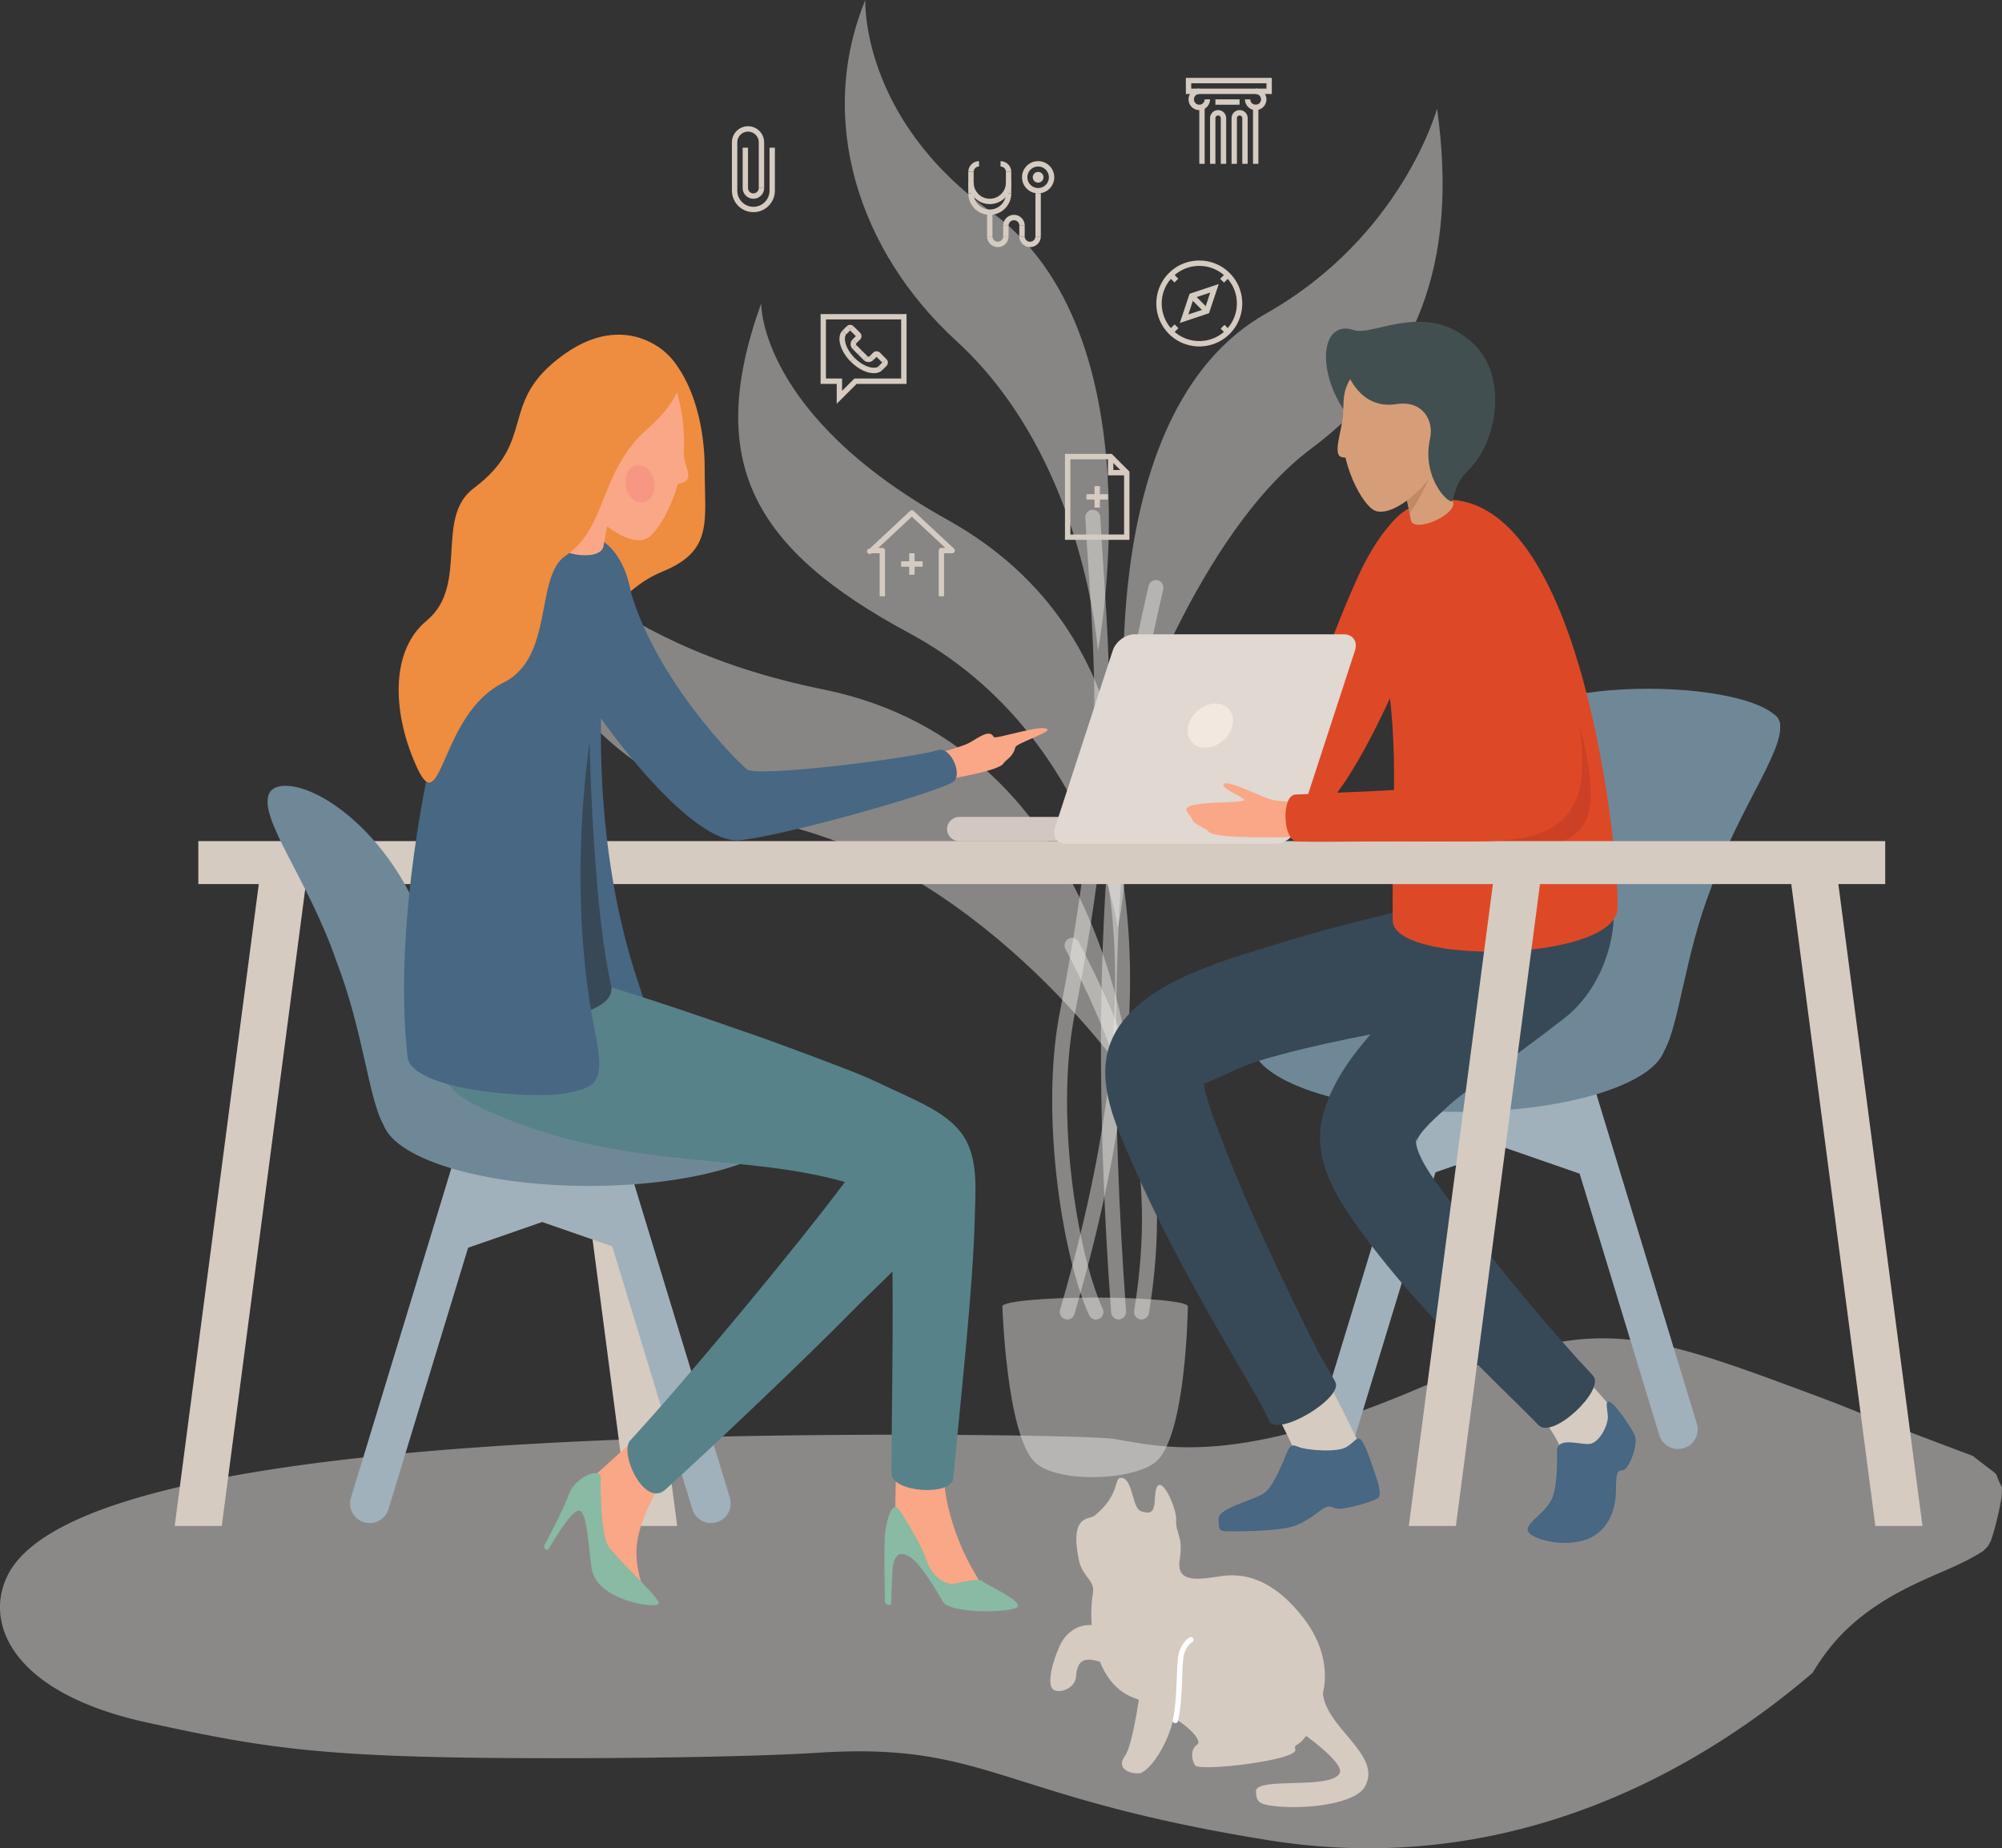 <svg viewBox="0 0 100 92.333" xmlns="http://www.w3.org/2000/svg"><rect x="0" y="0" width="100" height="92.333" fill="#333333" stroke="none"/><path d="m25.691 25.848s3.862 6.258 15.43 8.594c14.246 2.878 15.43 19.726 15.43 19.726s-7.045-10.51-17.456-12.961c-8.93-2.102-13.404-7.72-13.404-15.359zm46.091-20.425s-1.742 6.396-8.548 10.242c-8.864 5.009-6.949 21.658-6.949 21.658s3.466-10.611 9.205-14.908c5.215-3.905 7.389-9.158 6.292-16.992z" fill="#efebe8" opacity=".45"/><path d="m43.223 0s-.265 5.878 6.254 10.561c8.45 6.07 5.362 21.956 5.362 21.956s-.63-9.585-7.068-15.483c-4.897-4.484-6.995-11.072-4.548-17.034z" fill="#efebe8" opacity=".45"/><path d="m38.021 15.157s-.118 5.565 9.307 10.811c11.768 6.55 8.508 20.374 8.508 20.374s-1.45-9.884-10.413-14.709c-7.792-4.194-10.253-8.544-7.402-16.476zm19 50.76c-.02 0-.041-.002-.062-.005-.204-.035-.341-.231-.307-.439 1.186-7.265-.434-12.298-3.433-18.064-.097-.187-.027-.417.155-.517s.409-.029.506.158c3.072 5.907 4.73 11.07 3.51 18.547-.031.188-.189.32-.369.32z" fill="#efebe8" opacity=".45"/><path d="m53.311 65.917a.365.365 0 0 1 -.107-.016c-.198-.06-.311-.272-.252-.475 2.977-10.21 3.528-18.245 1.683-24.564-.059-.202.054-.415.252-.475.197-.06.406.055.465.257 1.887 6.466 1.337 14.644-1.683 25-.048.166-.197.273-.358.273z" fill="#efebe8" opacity=".45"/><path d="m55.874 65.917c-.194 0-.358-.153-.373-.354-1.548-21.233.853-31.801 1.756-35.78l.115-.51c.046-.205.248-.335.448-.287.201.047.327.251.282.457l-.116.512c-.897 3.948-3.279 14.434-1.739 35.551.015.21-.139.393-.345.409-.009.002-.019.002-.028.002z" fill="#efebe8" opacity=".45"/><path d="m54.742 65.919c-.14 0-.275-.081-.339-.219-1.297-2.814-2.48-9.941-1.459-15.153 2.154-10.999 1.82-16.119 1.432-22.047-.056-.853-.113-1.722-.164-2.629-.012-.211.146-.391.352-.403.207-.006.383.149.395.359.051.905.107 1.772.163 2.622.391 5.983.729 11.149-1.445 22.248-.991 5.059.149 11.959 1.403 14.678.088.191.008.419-.179.508a.358.358 0 0 1 -.159.036z" fill="#efebe8" opacity=".45"/><path d="m54.701 64.822c-2.558 0-4.632.196-4.632.439 0 0 .202 6.381 1.614 7.777 1.073 1.061 4.866.953 6.036 0 1.54-1.253 1.614-7.777 1.614-7.777.001-.243-2.073-.439-4.632-.439z" fill="#efebe8" opacity=".45"/><path d="m99.715 73.651c-.062-.055-.124-.11-.188-.163-.333-.252-.661-.5-.98-.754-1.57-.592-3.41-1.283-5.584-2.122-.641-.268-1.346-.545-2.123-.835-5.017-1.873-7.86-2.919-10.775-2.919-2.584 0-5.225.822-9.489 2.62-5.371 2.265-8.793 2.823-11.18 2.823-1.646 0-2.8-.265-3.763-.419-.585-.093-4.745-.208-10.73-.208-18.154 0-41.321 1.052-44.473 6.933-1.264 2.359.036 5.939 6.887 7.438 6.172 1.351 9.042 1.789 20.407 1.789 5.727 0 10.613-.111 13.146-.273.74-.047 1.419-.07 2.051-.07 6.625 0 8.117 2.459 20.428 4.438 1.723.277 3.393.404 5.004.404 9.697 0 17.316-4.595 22.181-8.758.518-.859 1.129-1.661 1.909-2.364 1.52-1.369 3.203-2.113 5.036-2.887-.193.081-.385.163-.578.244.741-.314 1.474-.645 2.15-1.078.078-.073.155-.148.229-.226.057-.094.112-.19.164-.287.237-.701.406-1.437.533-2.168.013-.167.02-.334.023-.5a4.476 4.476 0 0 1 -.285-.658z" fill="#efebe8" opacity=".47"/><path d="m66.055 84.656c-.871 3.122-1.488 2.219-1.352 2.748.137.529-4.815 1.118-5.014.783-.2-.335-.215-.808.11-1.03s-.676-1.374-3.223-2.363c-1.864-.723-2.274-3.536-1.982-5.219.107-.617-.538-.829-.703-1.63-.476-2.316.519-2.011.78-2.223 1.275-1.036.965-1.871 1.304-1.892.625-.04.547 1.509 1.024 1.667.476.158.663.055.686-.593.066-1.865 1.104.384 1.064 1.018-.043.683.369.809.178 1.989-.192 1.18.915 1.007 2.009.836 1.093-.171 2.561.02 4.158 2.066 1.595 2.047.961 3.843.961 3.843z" fill="#d5cbc1"/><path d="m58.772 84.906c-.145 2-1.379 3.671-1.896 3.686s-1.122-.279-.687-.869c.433-.59.813-3.626.813-3.626zm-3.609-3.55c-.886-.429-1.814-.045-2.23.865s-.648 2.001-.298 2.198 1.081-.101 1.115-.669c.082-1.355 1.095-.645 1.507-.709.412-.065-.094-1.685-.094-1.685zm10.905 3.109c.047 1.83 3.043 3.191 2.097 4.808-.486.831-2.875 1.127-4.456.959-.818-.087-.946-.209-.975-.728-.046-.769 3.745-.07 4.183-.924.279-.547-2.12-2.183-2.12-2.183z" fill="#d5cbc1"/><path d="m58.712 86.084-.03-.003a.135.135 0 0 1 -.102-.16c.146-.646.178-1.488.204-2.165.017-.46.034-.858.08-1.089.122-.601.531-.855.549-.866a.136.136 0 0 1 .185.045c.038.063.017.146-.046.184-.013.008-.327.209-.425.69-.043.209-.058.597-.075 1.045-.026.688-.059 1.544-.211 2.214a.131.131 0 0 1 -.129.105z" fill="#fff"/><path d="m33.825 76.233h-2.352l-4.341-33.14h2.351zm-25.099 0h2.351l4.342-33.14h-2.352z" fill="#d5cbc1"/><path d="m47.137 38.962s2.781-.433 2.988-.827c.09-.171.471-.295.592-.806.044-.186 1.667-.718 1.607-.875-.129-.34-2.618.509-2.688.363-.202-.421-.79.057-1.216.289s-2.021.647-2.021.647z" fill="#f9a786"/><path d="m69.477 18.475c.705 1.458.661 2.937-.096 3.303-.758.366-1.943-.519-2.648-1.978-.704-1.458-.661-2.937.096-3.303.758-.366 1.943.52 2.648 1.978z" fill="#424f51"/><path d="m88.922 36.25c0 1.018-4.649 7.282-8.295 7.282s-4.908-6.264-4.908-7.282 2.956-1.843 6.602-1.843c3.645 0 6.601.825 6.601 1.843z" fill="#6f8897"/><path d="m65.831 71.122 5.193-17.044c.158-.517.705-.809 1.221-.651.377.115.633.437.684.804l2.319-.778v-.023l-.043.011.043-.011v.023l2.403.838c.03-.391.293-.742.69-.863.517-.158 1.064.134 1.222.651l5.193 17.044c.158.517-.134 1.064-.651 1.222-.517.157-1.064-.134-1.222-.651l-3.98-13.062-3.698-1.284-3.501 1.216-4.001 13.13c-.158.517-.705.809-1.222.651-.516-.158-.808-.706-.65-1.223z" fill="#a0b1bb"/><path d="m72.862 48.597c3.011 0 7.276-3.427 8.26-6.046 1.017-2.882 2.882-4.965 4.455-6.035 1.593-1.095 2.895-1.176 3.235-.635.672 1.19-1.914 4.294-3.348 8.488-1.314 3.397-1.588 6.816-2.339 8.135-.635 1.714-4.986 3.041-10.264 3.041-5.714 0-10.346-1.555-10.346-3.474.001-1.918 4.633-3.474 10.347-3.474z" fill="#6f8897"/><path d="m63.27 69.79s1.481 2.484 1.635 3.488c.153 1.004 3.026-1.061 3.026-1.061s-1.379-2.915-1.745-3.355c-.367-.44-2.916.928-2.916.928zm12.747.117s1.717 1.28 2.076 2.916c.218.992 3.045-1.739 3.045-1.739s-2.068-2.474-2.533-2.808c-.464-.335-2.588 1.631-2.588 1.631z" fill="#d5cbc1"/><path d="m72.025 29.416c-2.391 3.835-5.875 17.186-12.227 11.352-1.528-1.403 1.316-2.255 3.144-1.508a.27.27 0 0 0 -.08-.009c.037.001.075.001.112.002-.08 0-.105-.001-.074-.002 0 0-.066-.004-.041-.022 1.463-.958 2.201-3.618 2.823-5.149.757-1.863 1.439-3.762 2.296-5.583.528-1.095 1.874-3.466 3.333-3.276 1.433.185 1.468 2.969.714 4.195z" fill="#dd4926"/><path d="m73.634 50.83c-2.128.284-4.248.648-6.35 1.081-1.458.301-2.912.638-4.339 1.065-1.083.326-2.039.889-3.078 1.264.162-.059.2-.514.226-.694-.001 0-.017.112-.018.122-.007.043.016-.12.005-.136.011 1.078.513 2.226.881 3.218.737 1.989 1.602 3.932 2.494 5.856.75 1.617 1.53 3.222 2.329 4.815.234.467.612 1.031.917 1.618.417.801-2.902 2.781-3.295 1.947-.41-.872-.945-1.75-1.398-2.528-1.96-3.371-3.901-6.793-5.459-10.372-.705-1.619-1.641-3.594-1.248-5.415.713-3.379 5.735-4.655 8.518-5.519 1.735-.539 3.493-1.006 5.26-1.432 1.352-.326 2.972-.947 4.378-.852 3.509.236 3.665 5.509.177 5.962z" fill="#374957"/><path d="m78.138 50.869c-2.913 2.262-5.108 3.702-5.886 4.468-.343.338-1.479 1.264-1.507 1.775-.002-.028.004-.055.009-.083.023.158-.025-.175-.018-.213-.158.945 1.386 2.737 1.889 3.458.993 1.427 2.072 2.793 3.178 4.133 1.001 1.212 2.029 2.401 3.078 3.571.225.248.477.496.7.759.599.707-2.021 3.189-2.728 2.46-.647-.667-1.354-1.345-2.003-1.989-2.373-2.358-4.727-4.792-6.721-7.484-1.177-1.588-2.503-3.54-2.134-5.617.527-2.827 3.161-5.227 5.139-7.134 1.466-1.414 5.277-6.531 7.574-6.3 2.74.276 2.499 5.813-.57 8.196z" fill="#374957"/><path d="m68.939 31.796c1.076 5.29.565 7.969.628 14.191.022 2.206 10.708 2.076 11.214-.46.227-1.138-1.324-20.178-8.294-20.559-3.706-.204-4.495 3.478-3.548 6.828z" fill="#dd4926"/><path d="m72.588 25.097c-.389-2.098-1.022-3.248-1.053-3.314-.239-.507-.839-.663-1.339-.349s-.711.978-.472 1.485c.008.019.426 1.233.749 3.056.12.674 2.238-.211 2.115-.878z" fill="#d69e78"/><path d="m71.765 22.717c.026-.111.041-.218.05-.323-.154-.376-.268-.584-.28-.611-.239-.507-.839-.663-1.339-.349s-.711.978-.472 1.485c.008.018.376 1.088.689 2.726.59-.846 1.104-1.873 1.352-2.928z" fill="#c18a65"/><path d="m68.693 25.516c.98.372 3.266-1.519 3.884-3.997.618-2.479-3.525-4.734-4.922-2.888-.681.899-.498 1.347-.595 2.527-.165 1.989 1.011 4.122 1.633 4.358z" fill="#d69e78"/><path d="m67.083 20.8c-.061.587-.418 1.662-.198 1.954.132.177.637.083.637.083s-.17-.338-.173-.368c-.003-.029-.266-1.669-.266-1.669z" fill="#d69e78"/><path d="m77.895 33.526c.848 1.971 1.486 4.002 1.565 5.966.127 3.161-2.72 2.874-5.289 2.891-1.221.008 2.228-1.268 3.558-3.184.917-1.321-.579-7.405.166-5.673z" fill="#cc4025"/><path d="m66.955 17.565c.219 1.114.953 2.912 2.805 2.623 1.299-.203 1.876.815 1.669 1.735-.452 2.018 1.067 3.419 1.141 3.069.251-1.181.6-1.237 1.096-1.866 1.157-1.467 1.568-4.389-.046-5.934-2.336-2.237-4.999-.373-6.005-.7-.418-.136-.83.208-.66 1.073z" fill="#424f51"/><path d="m94.166 44.166h-84.259v-2.147h84.259z" fill="#d5cbc1"/><path d="m22.27 37.242s-1.025 8.023.491 14.232c.374 1.53 6.346 1.243 8.009.763s1.895-.847 1.146-3.046c-2.704-7.932-1.729-16.223-1.729-16.223l-2.588-.634z" fill="#476783"/><path d="m35.199 23.423c0 2.633.443 4.092-2.118 5.135-2.737 1.115-4.047 4.495-4.546 4.495-1.915 0-.273-6.07-.273-9.63s1.553-6.446 3.468-6.446 3.469 2.886 3.469 6.446z" fill="#ee8c3f"/><path d="m44.75 73.651s-.04 2.139-.031 2.183 1.432 2.237 1.981 2.973 2.494.806 2.527.767c.033-.038-.394-.721-.744-1.347s-1.34-2.673-1.351-4.79c-.005-1.147-2.334-.347-2.382.214z" fill="#f9a786"/><path d="m44.857 75.34s1.046 1.529 1.39 2.532c.345 1.004 1.064 1.307 1.406 1.247.341-.06 1.239-.301 1.408-.133.169.167 1.806.889 1.797 1.238-.01.349-3.384.444-3.76-.213s-1.108-1.864-1.611-2.209-.856-.196-.909.69c-.053.887-.056 1.362-.06 1.576s-.328.129-.318-.129c.009-.259-.073-2.859.026-3.481.099-.62.309-1.37.631-1.118z" fill="#89baa3"/><path d="m36.456 74.824-5.194-17.044c-.158-.517-.705-.809-1.222-.651-.377.115-.633.438-.684.804l-2.41-.779v-.023l.134.011v-.011.023l-2.446.838c-.03-.391-.293-.742-.69-.863-.517-.157-1.064.134-1.222.651l-5.192 17.044c-.158.517.134 1.064.651 1.221.517.158 1.064-.134 1.222-.651l3.98-13.062 3.698-1.284 3.501 1.216 4.001 13.131c.158.517.705.809 1.222.651.516-.158.808-.705.651-1.222z" fill="#a0b1bb"/><path d="m29.424 52.299c-3.011 0-7.277-3.428-8.26-6.047-1.017-2.882-2.882-4.965-4.455-6.035-1.593-1.095-2.895-1.176-3.235-.635-.673 1.19 1.914 4.294 3.348 8.488 1.314 3.397 1.588 6.816 2.339 8.135.635 1.714 4.986 3.041 10.264 3.041 5.714 0 10.346-1.555 10.346-3.473-.001-1.919-4.633-3.474-10.347-3.474z" fill="#6f8897"/><path d="m48.692 60.78c.026-1.24.182-2.788-.51-3.936-.597-.989-1.759-1.554-2.798-2.05-2.099-1.003-4.301-1.827-6.488-2.644-3.838-1.434-8.662-2.567-12.551-3.874-3.351-1.126-5.673 2.191-3.424 5.041.883 1.119 2.243 1.337 3.582 1.667 2.01.5 4.017 1.014 6.019 1.544 2.153.57 6.366 1.118 8.5 1.75 1.067.316 3.431 1.288 3.467 1.999.194 3.835.049 9.487.039 13.325-.002.955 3.007 1.165 3.09.245.33-3.664.986-9.389 1.074-13.067.011-.561-.014.557 0 0z" fill="#57828a"/><path d="m32.217 71.496c-.905.729-2.667 2.365-2.667 2.365s.292 3.21.492 3.517c.199.307 2.104 2.155 2.104 2.043 0-.113-.395-.911-.353-2.043s.847-2.896 1.764-3.997 1.044-1.877.649-2.215c-.394-.339-1.057-.42-1.989.33z" fill="#f9a786"/><path d="m30.002 73.808s-.032 2.794.381 3.429 2.614 2.614 2.519 2.878c-.095.265-3.143-.137-3.355-1.799-.212-1.661-.265-2.995-.709-2.836-.445.159-1.386 1.852-1.461 1.926-.074.074-.254-.085-.18-.222.074-.138.921-1.704 1.228-2.551.307-.846 1.574-1.366 1.577-.825z" fill="#89baa3"/><path d="m47.616 58.159c-.094-2.865-4.035-4.246-6.161-5.058-5.221-1.993-20.403-7.329-20.62-5.359-.238 2.152.192 6.117 2.787 7.401 6.965 3.446 13.099 2.344 18.582 3.905-2.378 3.195-8.017 9.987-10.72 12.907-.577.618.71 3.411 1.758 2.457 2.621-2.388 7.02-6.561 9.504-9.092 1.756-1.791 4.954-4.371 4.87-7.161z" fill="#57828a"/><path d="m31.216 34.238c.019-.107.039-.215.058-.323.892-3.636.236-7.611-3.083-7.347-2.485.198-4.241 3.586-5.443 7.67z" fill="#476783"/><path d="m29.393 33.218-6.454.35c-1.97 6.262-2.562 14.542-2.445 15.307.419 2.738 10.55 2.693 10.029.362-1.13-5.057-1.153-15.917-1.13-16.019z" fill="#374957"/><path d="m21.561 37.722s-1.97 8.338-1.203 15.083c.189 1.662 6.153 2.112 7.862 1.816 1.708-.296 1.982-.656 1.499-3.07-1.743-8.713.209-17.34.209-17.34l-1.093-8.346z" fill="#476783"/><path d="m46.895 37.468c-1.594.449-9.143 1.378-9.595.965-1.317-1.201-4.946-5.215-5.963-9.49-.706-2.969-5.04-.222-3.89 2.615 1.197 2.956 6.758 10.642 9.475 10.419 1.913-.156 9.315-2.198 10.641-2.886.593-.308-.074-1.791-.668-1.623z" fill="#476783"/><path d="m27.651 26.884c.458-2.588 1.204-4.132 1.241-4.22.282-.668.988-1.032 1.577-.811.589.22.837.94.557 1.608-.01.025-.502 1.581-.883 3.825-.142.83-2.638.421-2.492-.402z" fill="#f9a786"/><path d="m32.24 26.935c-1.155.438-3.848-1.79-4.576-4.71-.729-2.921 4.432-5.587 5.235-4.542.809 1.054 1.197 2.599 1.267 4.117.107 2.35-1.192 4.857-1.926 5.135z" fill="#f9a786"/><path d="m34.145 22.475c-.031.749.414 1.165.156 1.509-.156.208-.584.18-.584.18s.104-.784.107-.819c.004-.035.321-.87.321-.87z" fill="#f9a786"/><path d="m33.999 18.825s.143 1.014-1.67 2.611c-2.422 2.133-1.978 4.914-4.077 6.326-1.553 1.044-.554 5.09-3.113 6.345-3.127 1.535-3.071 6.874-4.283 4.293-1.222-2.602-1.441-5.827.457-7.397 2.136-1.767.369-5.124 2.348-6.611 3.24-2.434 1.146-4.276 4.509-6.686 3.395-2.435 5.865.297 5.829 1.119z" fill="#ee8c3f"/><path d="m32.68 24.032c.096.509-.144.982-.537 1.056-.392.074-.787-.279-.883-.789-.096-.509.145-.982.537-1.056s.787.279.883.789z" fill="#f58b80" opacity=".6"/><path d="m62.644 41.416c0 .333-.271.604-.604.604h-14.13c-.333 0-.603-.27-.603-.604 0-.333.27-.604.603-.604h14.13c.334 0 .604.27.604.604z" fill="#d3c8c1"/><path d="m64.798 41.337c-.147.451-.632.816-1.082.816h-10.467c-.451 0-.697-.365-.55-.816l2.881-8.833c.147-.451.632-.816 1.083-.816h10.467c.451 0 .697.366.55.816z" fill="#e0d8d1"/><path d="m61.561 36.25c-.145.609-.756 1.103-1.365 1.103s-.986-.494-.842-1.103c.145-.609.756-1.103 1.365-1.103.61 0 .987.494.842 1.103z" fill="#f3e8e0"/><path d="m65.398 41.79s-4.669.184-5.006-.229c-.146-.179-.747-.389-.821-.588-.082-.223-.382-.446-.295-.59.229-.38 2.768-.242 2.874-.408.075-.118-1.2-.58-1.023-.806.178-.226 1.851.626 2.363.773.511.147 2.28.147 2.28.147z" fill="#f9a786"/><path d="m75.697 27.533c1.463 3.311 3.534 7.316 3.324 11.004-.18 3.161-2.7 3.481-5.27 3.498-1.222.008-2.778.008-3.837 0-1.689-.013-3.421.039-5.11.006-.734-.014-.818-2.313-.094-2.348 3.424-.164 7.145-.239 10.538-.743.062-.009.191-.08.219-.175.246-.841-.926-3.973-1.071-4.362-.588-1.578-1.295-3.112-2.065-4.61-.529-1.03-.791-2.208.272-3.041 1.025-.802 2.565-.413 3.094.771z" fill="#dd4926"/><path d="m64.262 72.602s-.591 1.578-1.074 1.958-2.319.749-2.318 1.312.056.607.346.624c.29.018 2.329.013 3.207-.199.877-.211 1.503-.883 1.802-1.004.299-.122.342.149.92.059s1.425-.348 1.671-.501-.03-.935-.142-1.261c-.112-.325-.423-1.304-.644-1.605-.222-.3-.312.01-.767.3-.455.289-2.023.169-2.426-.011-.405-.179-.432.049-.575.328zm13.508-.09s.06 1.419-.191 2.206c-.25.787-1.264 1.276-1.276 1.693s1.574.894 2.779.548c1.204-.346 1.634-1.479 1.634-2.504 0-1.026.107-.978.37-1.014.262-.036.787-1.288.56-1.765s-1.002-1.562-1.24-1.646c-.238-.083-.131.286-.095.703.036.418-.417 1.407-.978 1.407-.561.002-1.564-.356-1.563.372z" fill="#476783"/><g fill="#d5cbc1"><path d="m96.027 76.233h-2.352l-4.341-33.14h2.351zm-25.657 0h2.351l4.342-33.14h-2.352zm-29.113-57.323h.805v.616l.615-.616h2.336v-2.952h-3.757v2.952zm.537 1.262v-.994h-.805v-3.488h4.293v3.488h-2.494z"/><path d="m42.268 16.704-.19-.189.219-.219.19.189z"/><path d="m42.465 16.464-.168-.168c.09-.09.246-.09.336 0zm.124.97a.339.339 0 0 1 -.1-.24c0-.091.035-.177.1-.241l.19.19a.068.068 0 0 0 -.021.051c0 .019.007.038.021.051z"/><path d="m42.778 17.143-.19-.19.161-.16-.306-.307.19-.189.328.327c.003.004.007.008.01.011.079.091.079.227-.001.317-.003.003-.005.007-.008.009zm-.278.931c-.607-.617-.692-1.289-.422-1.559l.19.189c-.13.13-.099.651.424 1.182zm.365-.364-.276-.276.189-.189.277.276zm1.196.788-.19-.189.219-.22.19.19zm.219-.219-.168-.168.168-.168a.239.239 0 0 1 0 .336zm-.897-.192a.34.34 0 0 1 -.241-.101l.19-.189c.028.028.074.028.102 0l.19.189a.336.336 0 0 1 -.241.101z"/><path d="m44.09 18.133-.306-.306-.16.16-.19-.189.182-.182c.003-.003.006-.005.009-.008.087-.078.229-.079.317-.001.003.003.007.007.01.009l.328.329zm-.442.51c-.322 0-.746-.173-1.146-.568l.188-.191c.531.522 1.052.553 1.182.424l.19.189c-.095.095-.24.146-.414.146zm-.506-.656-.277-.277.19-.189.277.277zm5.492-9.4h-.268c0-.296.24-.537.537-.537v.268c-.148.001-.269.121-.269.269zm1.879 0h-.268c0-.148-.121-.268-.268-.268v-.269c.296 0 .536.241.536.537zm-1.073 2.147c-.592 0-1.073-.482-1.073-1.073h.268c0 .444.361.805.805.805zm0 0v-.268c.444 0 .805-.361.805-.805h.268c0 .591-.482 1.073-1.073 1.073z"/><path d="m49.44 10.197c-.592 0-1.073-.482-1.073-1.073h.268c0 .444.361.805.805.805zm0 0v-.268c.444 0 .805-.361.805-.805h.268c0 .591-.482 1.073-1.073 1.073z"/><path d="m50.513 9.66h-.268v-1.073h.268zm-1.879 0h-.268v-1.073h.268zm.94 2.147h-.269v-1.208h.269zm2.415 0h-.269v-2.147h.269zm-.134-3.488a.537.537 0 0 0 0 1.074c.297 0 .537-.241.537-.537-.001-.297-.241-.537-.537-.537zm0 1.341c-.444 0-.805-.361-.805-.805s.361-.805.805-.805.805.361.805.805-.361.805-.805.805z"/><path d="m49.842 12.344a.537.537 0 0 1 -.537-.537h.268c0 .148.121.268.268.268s.268-.12.268-.268h.268c.002.296-.238.537-.535.537zm1.342-1.074h-.268c0-.148-.121-.268-.268-.268s-.268.12-.268.268h-.27c0-.296.24-.537.537-.537.297.001.537.241.537.537z"/><path d="m50.379 11.807h-.269v-.537h.269zm1.073.537a.537.537 0 0 1 -.537-.537h.268c0 .148.121.268.268.268s.268-.12.268-.268h.268c.002.296-.238.537-.535.537z"/><path d="m51.184 11.807h-.269v-.537h.269zm.671-2.683a.268.268 0 0 1 -.268-.268c0-.148.121-.268.268-.268s.268.12.268.268c0 .147-.121.268-.268.268zm-4.696 20.662h-.269v-2.281c0-.074.06-.134.134-.134h.196l-1.672-1.561-1.672 1.561h.196c.074 0 .134.06.134.134v2.281h-.268v-2.147h-.403a.134.134 0 1 1 -.092-.232l2.013-1.878a.134.134 0 0 1 .183 0l2.013 1.878c.04.038.054.096.033.147-.02.051-.07.085-.125.085h-.403v2.147z"/><path d="m45.683 28.712h-.269v-1.073h.269z"/><path d="m46.085 28.31h-1.073v-.269h1.073zm14.088-20.126h-.268v-2.817h.268zm2.683 0h-.268v-2.951h.268zm-1.61 0h-.268v-2.281a.134.134 0 0 0 -.268 0v2.281h-.268v-2.281c0-.222.181-.403.403-.403s.403.181.403.403v2.281zm1.074 0h-.268v-2.281a.134.134 0 0 0 -.268 0v2.281h-.268v-2.281c0-.222.181-.403.403-.403s.403.181.403.403v2.281z"/><path d="m59.905 5.501c-.296 0-.537-.241-.537-.537s.241-.537.537-.537v.268a.268.268 0 1 0 .268.268h.268c0 .297-.24.538-.536.538zm2.817 0a.538.538 0 0 1 -.537-.537h.268a.268.268 0 1 0 .268-.268v-.268c.296 0 .537.241.537.537s-.24.536-.536.536zm-.805-.268h-1.207v-.269h1.207z"/><path d="m59.502 4.428h3.757v-.269h-3.757zm4.025.268h-4.293v-.805h4.293zm-25.894 5.903c-.592 0-1.073-.482-1.073-1.073h.268c0 .444.361.805.805.805s.805-.361.805-.805h.268c0 .592-.482 1.073-1.073 1.073zm1.073-1.073h-.268v-2.147h.268zm-1.878 0h-.269v-2.415h.269zm1.341-2.415h-.268c0-.296-.241-.537-.537-.537s-.537.241-.537.537h-.268c0-.444.361-.805.805-.805s.805.361.805.805zm0 2.281h-.268v-2.281h.268z"/><path d="m37.633 9.929a.538.538 0 0 1 -.537-.537h.268a.268.268 0 0 0 .536 0h.268a.535.535 0 0 1 -.535.537zm-.269-.537h-.268v-2.013h.268zm23.869 4.441c-.732-.732-1.924-.732-2.656 0s-.732 1.924 0 2.656 1.924.732 2.656 0 .732-1.924 0-2.656zm-2.846 2.846c-.837-.837-.837-2.199 0-3.036s2.199-.837 3.036 0 .837 2.199 0 3.036-2.199.837-3.036 0z"/><path d="m59.631 14.888-.273.82.82-.273.273-.82zm-.698 1.245.486-1.457 1.457-.486-.486 1.457z"/><path d="m60.189 15.636-.759-.759.19-.19.759.759zm.949-1.518-.19-.19.285-.285.19.19zm-2.615 2.614-.189-.19.337-.337.19.189zm2.71-.053-.261-.261.19-.19.261.261zm-2.567-2.567-.267-.267.189-.19.267.267zm-2.384 9.636h-.939v-.939h.268v.671h.671z"/><path d="m53.465 26.7h2.683v-3.03l-.726-.726h-1.957zm2.951.268h-3.22v-4.293h2.336l.884.884z"/><path d="m54.94 25.358h-.268v-1.073h.268z"/><path d="m55.343 24.956h-1.073v-.269h1.073z"/></g></svg>